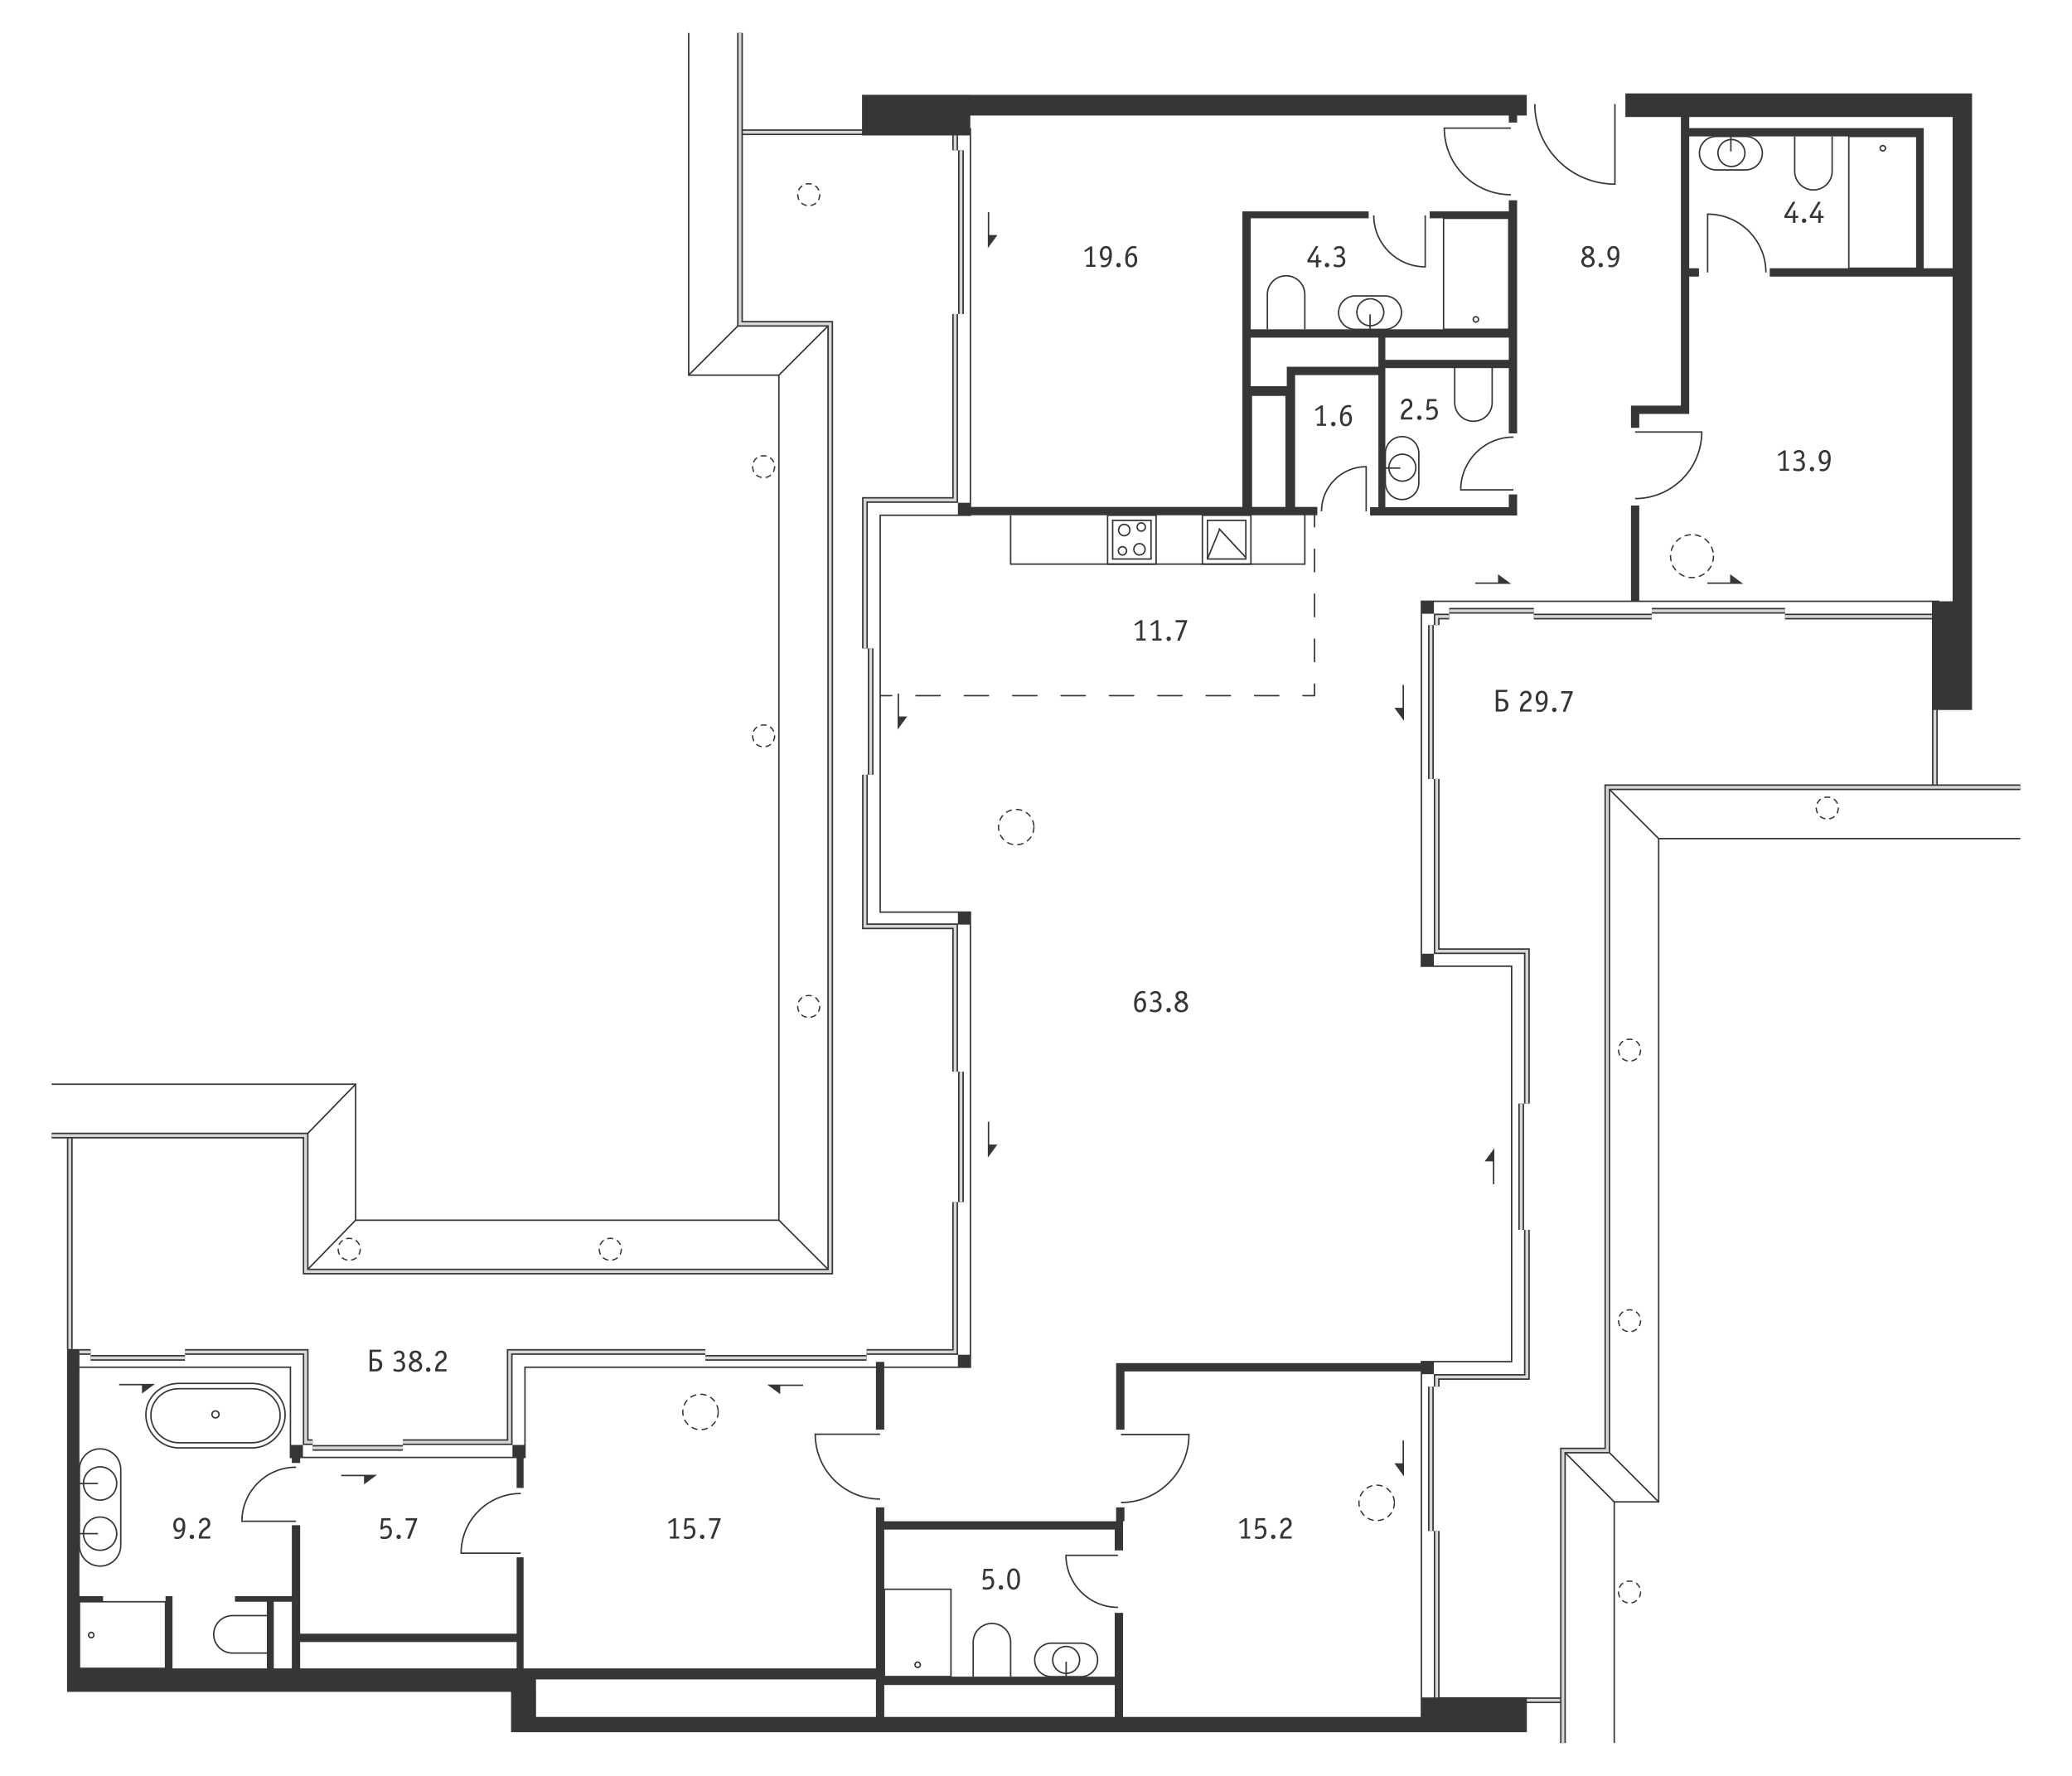 <?xml version="1.0" encoding="utf-8"?>
<!-- Generator: Adobe Illustrator 26.2.1, SVG Export Plug-In . SVG Version: 6.00 Build 0)  -->
<svg version="1.1" id="Слой_1" xmlns="http://www.w3.org/2000/svg" xmlns:xlink="http://www.w3.org/1999/xlink" x="0px" y="0px"
	 viewBox="0 0 630 540" style="enable-background:new 0 0 630 540;" xml:space="preserve">
<style type="text/css">
	.st0{fill:none;stroke:#363636;stroke-width:0.44;stroke-miterlimit:10;}
	.st1{fill:none;stroke:#363636;stroke-width:0.44;stroke-miterlimit:10;}
	.st2{fill:none;stroke:#363636;stroke-width:0.44;stroke-linecap:round;stroke-linejoin:round;}
	
		.st3{fill:none;stroke:#363636;stroke-width:0.44;stroke-linecap:round;stroke-linejoin:round;stroke-dasharray:6.831,6.831;}
	
		.st4{fill:none;stroke:#363636;stroke-width:0.44;stroke-linecap:round;stroke-linejoin:round;stroke-dasharray:7.354,7.354;}
	.st5{fill:none;stroke:#363636;stroke-width:1.758;stroke-miterlimit:10;}
	.st6{fill:none;stroke:#D7D7D7;stroke-width:0.879;stroke-miterlimit:10;}
	
		.st7{fill:none;stroke:#363636;stroke-width:0.398;stroke-linecap:round;stroke-miterlimit:10;stroke-dasharray:1.591,1.591;}
	
		.st8{fill:none;stroke:#363636;stroke-width:0.398;stroke-linecap:round;stroke-miterlimit:10;stroke-dasharray:1.503,1.503;}
	.st9{fill:none;stroke:#363636;stroke-width:0.439;stroke-miterlimit:10;}
	.st10{fill:#363636;}
</style>
<g id="Flat_x5F_fill">
</g>
<g id="MOP">
</g>
<g id="Doors">
</g>
<g id="Furniture">
</g>
<g id="Windows">
</g>
<g id="Partitions">
</g>
<g id="Walls">
</g>
<g id="Pylons">
</g>
<g id="Facade">
</g>
<g id="Areas">
	<g>
		<path class="st0" d="M491.023,31.62l0,24.365
			c-13.455,0-24.365-10.91-24.365-24.365"/>
		<path class="st0" d="M519.211,82.835V65.114c9.786-0,17.721,7.935,17.721,17.721"/>
		<path class="st0" d="M497.166,131.354l20.253-0c0,11.184-9.069,20.253-20.253,20.253"/>
		<path class="st0" d="M460.182,148.945l-16.034,0
			c-0-8.854,7.179-16.034,16.034-16.034"/>
		<path class="st0" d="M415.386,155.485l0-13.578
			c-7.498-0-13.578,6.08-13.578,13.578"/>
		<path class="st0" d="M340.838,436.203l20.675-0c0,11.417-9.258,20.675-20.675,20.675"/>
		<path class="st0" d="M158.351,472.279h-18.145c-0-10.02,8.125-18.145,18.145-18.145"/>
		<path class="st0" d="M89.997,462.575l-16.434,0
			c-0-9.076,7.359-16.435,16.434-16.435"/>
		<path class="st0" d="M339.935,472.936h-15.823c-0,8.738,7.085,15.823,15.823,15.823"/>
		<path class="st0" d="M267.595,436.111l-19.719-0
			c-0,10.89,8.83,19.719,19.719,19.719"/>
		<path class="st0" d="M433.345,65.484l0,15.65
			c-8.642,0-15.65-7.007-15.65-15.65"/>
		<path class="st0" d="M459.395,38.954l-20.253-0c0,11.184,9.069,20.253,20.253,20.253"/>
		<g>
			
				<ellipse transform="matrix(0.924 -0.383 0.383 0.924 -22.016 173.973)" class="st0" cx="426.303" cy="142.328" rx="4.094" ry="4.094"/>
			<path class="st0" d="M431.397,137.854c0-2.812-2.28-5.094-5.093-5.094
				c-2.814,0-5.093,2.282-5.093,5.094v8.947c0,2.814,2.28,5.095,5.093,5.095
				c2.814,0,5.093-2.281,5.093-5.095V137.854z"/>
			<line class="st0" x1="421.21" y1="142.328" x2="425.775" y2="142.328"/>
		</g>
		<g>
			<ellipse class="st0" cx="324.172" cy="504.738" rx="4.094" ry="4.094"/>
			<path class="st0" d="M319.697,499.644c-2.812,0-5.094,2.28-5.094,5.093
				c0,2.814,2.281,5.093,5.094,5.093h8.947c2.814,0,5.095-2.28,5.095-5.093
				c0-2.814-2.281-5.093-5.095-5.093H319.697z"/>
			<line class="st0" x1="324.171" y1="509.831" x2="324.171" y2="505.266"/>
		</g>
		<g>
			
				<ellipse transform="matrix(0.924 -0.383 0.383 0.924 -4.671 166.651)" class="st1" cx="416.569" cy="95.068" rx="4.094" ry="4.094"/>
			<path class="st0" d="M412.095,89.974c-2.812,0-5.094,2.28-5.094,5.093
				c0,2.814,2.282,5.093,5.094,5.093h8.947c2.814,0,5.095-2.28,5.095-5.093
				c0-2.814-2.281-5.093-5.095-5.093H412.095z"/>
			<line class="st0" x1="416.569" y1="100.161" x2="416.569" y2="95.596"/>
		</g>
		<g>
			
				<ellipse transform="matrix(0.383 -0.924 0.924 0.383 281.852 514.97)" class="st1" cx="526.279" cy="46.575" rx="4.094" ry="4.094"/>
			<path class="st0" d="M521.805,51.668c-2.812,0-5.094-2.28-5.094-5.093
				c0-2.814,2.282-5.093,5.094-5.093h8.947c2.814,0,5.095,2.28,5.095,5.093
				c0,2.814-2.281,5.093-5.095,5.093L521.805,51.668z"/>
			<line class="st0" x1="526.279" y1="41.482" x2="526.279" y2="46.047"/>
		</g>
		<path class="st0" d="M307.294,509.921v-10.572c0-3.149-2.549-5.703-5.696-5.703
			c-3.145,0-5.696,2.554-5.696,5.703v10.572"/>
		<path class="st0" d="M81.257,491.266H70.685c-3.149,0-5.703,2.549-5.703,5.696
			c0,3.145,2.554,5.696,5.703,5.696H81.257"/>
		<path class="st0" d="M442.307,111.824v10.572c0,3.149,2.549,5.703,5.696,5.703
			c3.145,0,5.696-2.554,5.696-5.703v-10.572"/>
		<path class="st0" d="M396.738,100.131V89.558c0-3.149-2.549-5.703-5.696-5.703
			c-3.145-0-5.696,2.554-5.696,5.703l-0,10.572"/>
		<path class="st0" d="M545.682,41.482v10.572c0,3.149,2.549,5.703,5.696,5.703
			c3.145,0,5.696-2.554,5.696-5.703v-10.572"/>
		<g>
			<path class="st0" d="M30.43,456.146c-2.792,0-5.055-2.263-5.055-5.055
				c0-2.792,2.263-5.055,5.055-5.055c2.792,0,5.055,2.263,5.055,5.055
				S33.222,456.146,30.43,456.146z"/>
			<path class="st0" d="M36.719,446.847c0-3.473-2.817-6.288-6.289-6.288
				c-3.473,0-6.29,2.816-6.29,6.288l-0,23.077
				c0,3.475,2.817,6.288,6.29,6.288c3.471,0,6.289-2.814,6.289-6.288
				L36.719,446.847z"/>
			<line class="st0" x1="24.14" y1="451.091" x2="29.777" y2="451.091"/>
			<path class="st0" d="M30.43,471.398c-2.792,0-5.055-2.263-5.055-5.055
				c0-2.792,2.263-5.055,5.055-5.055c2.792,0,5.055,2.263,5.055,5.055
				S33.222,471.398,30.43,471.398z"/>
			<line class="st0" x1="24.14" y1="466.343" x2="29.777" y2="466.343"/>
		</g>
		<g>
			<path class="st0" d="M65.525,431.14c0.595,0,1.075-0.473,1.075-1.056
				s-0.48-1.054-1.075-1.054c-0.593,0-1.075,0.471-1.075,1.054
				S64.932,431.14,65.525,431.14z"/>
			<path class="st0" d="M54.381,440.267c-5.538,0-10.029-4.766-10.029-10.073
				c0-5.307,4.491-9.534,10.029-9.534h22.289c5.539,0,10.029,4.227,10.029,9.534
				c0,5.307-4.49,10.073-10.029,10.073H54.381z"/>
			<path class="st0" d="M85.173,430.357c0-4.462-3.814-8.094-8.504-8.094h-22.289
				c-4.69-0-8.504,3.632-8.504,8.094c0,4.462,3.814,8.343,8.504,8.343h22.289
				C81.359,438.699,85.173,434.819,85.173,430.357z"/>
		</g>
		<g>
			<path class="st0" d="M448.738,96.3c0.449,0,0.811,0.369,0.811,0.824
				c0,0.456-0.362,0.824-0.811,0.824c-0.447,0-0.811-0.368-0.811-0.824
				C447.927,96.669,448.291,96.3,448.738,96.3z"/>
			<rect x="438.924" y="66.376" class="st0" width="19.831" height="33.755"/>
		</g>
		<g>
			<path class="st0" d="M573.298,45.069c0,0.449-0.369,0.811-0.824,0.811
				c-0.456,0-0.824-0.362-0.824-0.811c0-0.447,0.368-0.811,0.824-0.811
				C572.929,44.258,573.298,44.622,573.298,45.069z"/>
			<rect x="562.137" y="41.482" class="st0" width="20.675" height="40.088"/>
		</g>
		<g>
			<path class="st0" d="M278.2,506.21c0-0.449,0.369-0.811,0.824-0.811
				c0.456,0,0.824,0.362,0.824,0.811c0,0.447-0.368,0.811-0.824,0.811
				C278.57,507.021,278.2,506.657,278.2,506.21z"/>
			<rect x="268.898" y="483.249" class="st0" width="20.253" height="26.549"/>
		</g>
		<g>
			<path class="st0" d="M27.745,496.352c0.449-0,0.811,0.369,0.811,0.824
				c0,0.456-0.362,0.824-0.811,0.824c-0.447,0-0.811-0.368-0.811-0.824
				C26.934,496.721,27.298,496.352,27.745,496.352z"/>
			<rect x="24.157" y="487.05" class="st0" width="26.178" height="20.253"/>
		</g>
		<g>
			<rect x="365.59" y="156.682" class="st0" width="14.752" height="14.847"/>
			<rect x="367.13" y="158.233" class="st0" width="11.672" height="11.746"/>
			<rect x="336.767" y="156.682" class="st0" width="14.752" height="14.847"/>
			<rect x="338.309" y="158.233" class="st0" width="11.672" height="11.746"/>
			<line class="st0" x1="370.762" y1="161.117" x2="367.131" y2="169.979"/>
			<line class="st0" x1="370.558" y1="160.654" x2="378.803" y2="169.516"/>
			<path class="st0" d="M348.179,167.032c0-0.954-0.767-1.728-1.716-1.728
				s-1.719,0.774-1.719,1.728c0,0.954,0.771,1.728,1.719,1.728
				S348.179,167.986,348.179,167.032z"/>
			<path class="st0" d="M342.541,167.5c0-0.697-0.56-1.261-1.253-1.261
				c-0.691,0-1.251,0.564-1.251,1.261c0,0.695,0.56,1.261,1.251,1.261
				C341.98,168.76,342.541,168.195,342.541,167.5z"/>
			<path class="st0" d="M340.109,161.178c0,0.954,0.767,1.728,1.716,1.728
				s1.719-0.774,1.719-1.728c0-0.954-0.771-1.728-1.719-1.728
				S340.109,160.224,340.109,161.178z"/>
			<path class="st0" d="M345.746,160.248c0,0.697,0.56,1.261,1.254,1.261
				c0.691,0,1.251-0.564,1.251-1.261c0-0.695-0.56-1.261-1.251-1.261
				C346.306,158.987,345.746,159.553,345.746,160.248z"/>
		</g>
		<g>
			<g>
				<line class="st2" x1="399.686" y1="156.674" x2="399.686" y2="160.19"/>
				<line class="st3" x1="399.686" y1="167.021" x2="399.686" y2="204.59"/>
				<polyline class="st2" points="399.686,208.006 399.686,211.522 396.169,211.522 				"/>
				<line class="st4" x1="388.815" y1="211.522" x2="274.825" y2="211.522"/>
				<line class="st2" x1="271.148" y1="211.522" x2="267.632" y2="211.522"/>
			</g>
		</g>
		<polyline class="st0" points="396.738,156.463 396.738,171.531 307.288,171.531 307.288,156.763 
					"/>
		<polyline class="st0" points="24.157,415.739 88.309,415.739 88.309,443.168 159.617,443.168 
			159.617,415.739 295.058,415.739 295.058,277.352 267.632,277.352 267.632,156.674 
			295.058,156.674 295.058,38.95 		"/>
		<polyline class="st0" points="432.187,522.352 432.187,414.033 459.613,414.033 459.613,293.799 
			432.181,293.799 432.181,182.83 589.681,182.83 		"/>
		<line class="st5" x1="24.157" y1="411.098" x2="27.551" y2="411.098"/>
		<line class="st5" x1="21.221" y1="345.698" x2="21.221" y2="410.21"/>
		<polyline class="st5" points="56.242,411.098 92.951,411.098 92.951,438.524 95.06,438.524 		
			"/>
		<polyline class="st5" points="122.486,438.524 154.975,438.524 154.975,411.098 214.468,411.098 
					"/>
		<polyline class="st5" points="263.493,411.098 290.417,411.098 290.417,365.529 		"/>
		<polyline class="st5" points="290.417,325.867 290.417,281.667 262.991,281.667 262.991,235.572 		
			"/>
		<polyline class="st5" points="262.991,197.176 262.991,152.029 290.417,152.029 290.417,95.489 
					"/>
		<polyline class="st5" points="290.417,45.701 290.417,40.216 225.203,40.216 		"/>
		<polyline class="st5" points="475.225,517.004 436.829,517.004 436.829,465.527 		"/>
		<polyline class="st5" points="436.829,421.646 436.829,418.693 464.255,418.693 464.255,373.967 
					"/>
		<polyline class="st5" points="464.255,335.571 464.255,289.233 436.829,289.233 436.829,236.838 
					"/>
		<polyline class="st5" points="436.829,190.084 436.829,187.472 440.626,187.472 		"/>
		<line class="st5" x1="466.364" y1="187.472" x2="502.229" y2="187.472"/>
		<polyline class="st5" points="542.735,187.472 588.304,187.472 588.304,239.457 		"/>
		<line class="st6" x1="24.157" y1="411.098" x2="27.551" y2="411.098"/>
		<line class="st6" x1="21.221" y1="345.698" x2="21.221" y2="410.21"/>
		<polyline class="st6" points="56.242,411.098 92.951,411.098 92.951,438.524 95.06,438.524 		
			"/>
		<polyline class="st6" points="122.486,438.524 154.975,438.524 154.975,411.098 214.468,411.098 
					"/>
		<polyline class="st6" points="263.493,411.098 290.417,411.098 290.417,365.529 		"/>
		<polyline class="st6" points="290.417,325.867 290.417,281.667 262.991,281.667 262.991,235.572 		
			"/>
		<polyline class="st6" points="262.991,197.176 262.991,152.029 290.417,152.029 290.417,95.489 
					"/>
		<polyline class="st6" points="290.417,45.701 290.417,40.216 225.203,40.216 		"/>
		<polyline class="st6" points="475.225,517.004 436.829,517.004 436.829,465.527 		"/>
		<polyline class="st6" points="436.829,421.646 436.829,418.693 464.255,418.693 464.255,373.967 
					"/>
		<polyline class="st6" points="464.255,335.571 464.255,289.233 436.829,289.233 436.829,236.838 
					"/>
		<polyline class="st6" points="436.829,190.084 436.829,187.472 440.626,187.472 		"/>
		<line class="st6" x1="466.364" y1="187.472" x2="502.229" y2="187.472"/>
		<line class="st5" x1="440.626" y1="185.725" x2="466.364" y2="185.725"/>
		<line class="st6" x1="440.626" y1="185.725" x2="466.364" y2="185.725"/>
		<line class="st5" x1="435.079" y1="190.084" x2="435.079" y2="236.838"/>
		<line class="st6" x1="435.079" y1="190.084" x2="435.079" y2="236.838"/>
		<line class="st5" x1="462.523" y1="335.571" x2="462.523" y2="373.967"/>
		<line class="st6" x1="462.523" y1="335.571" x2="462.523" y2="373.967"/>
		<line class="st5" x1="56.242" y1="412.891" x2="27.551" y2="412.891"/>
		<line class="st6" x1="56.242" y1="412.891" x2="27.551" y2="412.891"/>
		<line class="st5" x1="122.486" y1="440.267" x2="95.06" y2="440.267"/>
		<line class="st6" x1="122.486" y1="440.267" x2="95.06" y2="440.267"/>
		<line class="st5" x1="292.188" y1="365.529" x2="292.188" y2="325.867"/>
		<line class="st6" x1="292.188" y1="365.529" x2="292.188" y2="325.867"/>
		<line class="st5" x1="292.188" y1="95.489" x2="292.188" y2="45.701"/>
		<line class="st6" x1="292.188" y1="95.489" x2="292.188" y2="45.701"/>
		<line class="st5" x1="264.722" y1="235.572" x2="264.722" y2="197.176"/>
		<line class="st6" x1="264.722" y1="235.572" x2="264.722" y2="197.176"/>
		<line class="st5" x1="263.493" y1="412.891" x2="214.468" y2="412.891"/>
		<line class="st6" x1="263.493" y1="412.891" x2="214.468" y2="412.891"/>
		<line class="st5" x1="435.066" y1="421.646" x2="435.066" y2="465.527"/>
		<line class="st6" x1="435.066" y1="421.646" x2="435.066" y2="465.527"/>
		<line class="st5" x1="502.229" y1="185.725" x2="542.735" y2="185.725"/>
		<line class="st6" x1="502.229" y1="185.725" x2="542.735" y2="185.725"/>
		<polyline class="st6" points="542.735,187.472 588.304,187.472 588.304,239.457 		"/>
		<circle class="st7" cx="308.982" cy="251.504" r="5.383"/>
		<circle class="st7" cx="514.465" cy="169.107" r="6.529"/>
		<circle class="st7" cx="418.583" cy="456.987" r="5.383"/>
		<circle class="st7" cx="212.991" cy="429.343" r="5.383"/>
		<g>
			<path class="st8" d="M498.826,484.096c-0.137,4.434-6.573,4.433-6.709-0
				C492.253,479.662,498.69,479.663,498.826,484.096L498.826,484.096z"/>
		</g>
		<g>
			<path class="st8" d="M498.826,401.604c-0.137,4.434-6.573,4.433-6.709-0
				C492.253,397.17,498.69,397.171,498.826,401.604L498.826,401.604z"/>
		</g>
		<g>
			<path class="st8" d="M498.826,319.327c-0.137,4.434-6.573,4.433-6.709-0
				C492.253,314.892,498.69,314.893,498.826,319.327L498.826,319.327z"/>
		</g>
		<g>
			<path class="st8" d="M109.53,379.878c-0.137,4.434-6.573,4.433-6.709-0
				C102.957,375.444,109.394,375.445,109.53,379.878L109.53,379.878z"/>
		</g>
		<g>
			<path class="st8" d="M188.914,379.878c-0.137,4.434-6.573,4.433-6.709-0
				C182.341,375.444,188.778,375.445,188.914,379.878L188.914,379.878z"/>
		</g>
		<g>
			<path class="st8" d="M249.25,306.039c-0.137,4.434-6.573,4.433-6.709-0
				C242.678,301.605,249.114,301.606,249.25,306.039L249.25,306.039z"/>
		</g>
		<g>
			<path class="st8" d="M235.538,223.762c-0.137,4.434-6.573,4.433-6.709-0
				C228.965,219.328,235.402,219.329,235.538,223.762L235.538,223.762z"/>
		</g>
		<g>
			<path class="st8" d="M235.538,141.902c-0.137,4.434-6.573,4.433-6.709-0
				C228.965,137.468,235.402,137.469,235.538,141.902L235.538,141.902z"/>
		</g>
		<g>
			<path class="st8" d="M249.257,59.203c-0.137,4.434-6.573,4.433-6.709-0
				C242.685,54.769,249.121,54.77,249.257,59.203L249.257,59.203z"/>
		</g>
		<g>
			<path class="st8" d="M558.952,245.702c-0.137,4.434-6.573,4.433-6.709-0
				C552.379,241.268,558.815,241.269,558.952,245.702L558.952,245.702z"/>
		</g>
		<polyline class="st9" points="15.702,329.683 108.126,329.683 108.126,371.032 236.816,371.032 
			236.816,114.073 209.391,114.073 209.391,10 		"/>
		<polyline class="st9" points="490.822,530 490.822,456.685 504.324,456.685 504.324,255 
			614.298,255 		"/>
		<polyline class="st5" points="15.702,345.294 92.936,345.294 92.936,386.644 252.428,386.644 
			252.428,98.462 225.002,98.462 225.002,10 		"/>
		<polyline class="st5" points="475.225,530 475.225,441.074 488.712,441.074 488.712,239.388 
			614.298,239.388 		"/>
		<line class="st9" x1="108.126" y1="329.683" x2="92.936" y2="345.294"/>
		<line class="st9" x1="108.126" y1="371.032" x2="92.936" y2="386.644"/>
		<line class="st9" x1="236.816" y1="371.032" x2="252.428" y2="386.644"/>
		<line class="st9" x1="236.816" y1="114.073" x2="252.428" y2="98.462"/>
		<line class="st9" x1="209.391" y1="114.073" x2="225.002" y2="98.462"/>
		<line class="st9" x1="490.822" y1="456.685" x2="475.225" y2="441.074"/>
		<line class="st9" x1="504.324" y1="456.685" x2="488.712" y2="441.074"/>
		<line class="st9" x1="504.324" y1="255" x2="488.712" y2="239.388"/>
		<polyline class="st6" points="15.702,345.294 92.936,345.294 92.936,386.644 252.428,386.644 
			252.428,98.462 225.002,98.462 225.002,10 		"/>
		<polyline class="st6" points="475.225,530 475.225,441.074 488.712,441.074 488.712,239.388 
			614.298,239.388 		"/>
		<g>
			<polygon class="st10" points="300.347,64.528 300.347,71.475 300.347,74.05 300.347,75.463 
				303.271,71.475 300.787,71.475 300.787,64.528 			"/>
			<polygon class="st10" points="272.921,210.907 272.921,217.854 272.921,220.429 
				272.921,221.842 275.845,217.854 273.361,217.854 273.361,210.907 			"/>
			<polygon class="st10" points="300.347,341.074 300.347,348.022 300.347,350.596 300.347,352.009 
				303.271,348.022 300.787,348.022 300.787,341.074 			"/>
			<polygon class="st10" points="237.23,421.446 244.177,421.446 244.177,421.007 237.23,421.007 
				234.656,421.007 233.242,421.007 237.23,423.93 			"/>
			<polygon class="st10" points="423.967,444.952 426.89,448.939 426.89,447.526 426.89,444.952 
				426.89,438.004 426.451,438.004 426.451,444.952 			"/>
			<polygon class="st10" points="426.89,215.22 426.89,208.273 426.451,208.273 
				426.451,215.22 423.967,215.22 426.89,219.208 426.89,217.795 			"/>
			<polygon class="st10" points="455.476,174.617 455.476,177.102 448.529,177.102 
				448.529,177.541 455.476,177.541 458.051,177.541 459.464,177.541 			"/>
			<polygon class="st10" points="526.054,177.102 519.106,177.102 519.106,177.541 526.054,177.541 
				528.628,177.541 530.041,177.541 526.054,174.617 			"/>
			<polygon class="st10" points="454.35,360.078 454.35,353.131 454.35,350.557 
				454.35,349.144 451.427,353.131 453.911,353.131 453.911,360.078 			"/>
			<polygon class="st10" points="110.679,451.363 114.666,448.439 113.253,448.439 110.679,448.439 
				103.731,448.439 103.731,448.879 110.679,448.879 			"/>
			<polygon class="st10" points="43.165,423.726 47.153,420.802 45.74,420.802 43.165,420.802 
				36.218,420.802 36.218,421.242 43.165,421.242 			"/>
			<rect x="266.329" y="414.115" class="st10" width="2.532" height="20.611"/>
			<polygon class="st10" points="88.731,444.853 91.263,444.853 91.263,443.168 92.107,443.168 
				92.107,439.371 88.309,439.371 88.309,443.168 88.731,443.168 			"/>
			<polygon class="st10" points="157.085,452.448 159.195,452.448 159.195,443.168 
				159.617,443.168 159.617,439.371 155.819,439.371 155.819,443.168 157.085,443.168 			
				"/>
			<rect x="495.9" y="153.717" class="st10" width="2.532" height="29.114"/>
			<path class="st10" d="M461.286,131.78V60.895h-2.532v3.375h-24.043v2.106h24.043v33.755
				h-78.472V66.376h35.871v-2.106h-35.871h-1.34h-1.192v53.163v3.89v32.812h-82.7
				v-1.262h-3.797v3.797h3.375v0.011h105.913v-2.547h-6.758v-33.748v-2.954v-3.379
				h25.316v14.293v1.139v24.73h-2.525v2.532h42.179h2.118h0.414v-6.403h-2.532
				v3.872h-37.545v-24.73v-1.139v-16.403h37.545v19.835H461.286z M380.704,154.135
				v-33.748h10.126v33.748H380.704z M393.784,111.523h-2.532v2.532v3.379h-0.422
				h-10.126h-0.422v-14.771h38.818v8.861H393.784z M421.21,109.413v-6.751h37.545v6.751
				H421.21z"/>
			<path class="st10" d="M494.205,28.405v7.171h16.884v45.993v2.532v39.236h-15.19v0.633
				v1.899v4.219h2.532v-4.219h12.658h1.377h1.154V84.101h2.954v-2.532h-2.954v-40.088
				h69.191v40.088h-44.719v2.532h55.61v98.733h-6.293v33.055h6.293h2.051h3.855V35.576
				v-1.264v-5.907H494.205z M593.704,81.569h-8.782v-40.088v-2.106v-0.426h-71.301V35.576
				h80.083V81.569z"/>
			<polygon class="st10" points="295.025,35.13 458.755,35.13 458.755,37.266 461.286,37.266 
				461.286,35.13 464.223,35.13 464.223,28.851 295.025,28.851 295.025,28.827 
				262.106,28.827 262.106,41.184 295.025,41.184 			"/>
			<rect x="291.254" y="277.344" class="st10" width="3.797" height="3.797"/>
			<polygon class="st10" points="435.978,417.849 435.978,414.051 432.181,414.051 432.181,414.484 
				339.361,414.484 339.361,415.75 339.361,417.016 339.361,434.726 341.893,434.726 
				341.893,417.016 432.181,417.016 432.181,417.849 			"/>
			<rect x="432.181" y="290.002" class="st10" width="3.797" height="3.797"/>
			<rect x="432.187" y="182.83" class="st10" width="3.797" height="3.797"/>
			<rect x="291.261" y="411.945" class="st10" width="3.797" height="3.797"/>
			<path class="st10" d="M432.187,522.07h-90.716v-31.649h-2.532v19.409h-70.079V465.109
				h70.079v6.325h2.532v-6.325v-1.902v-0.629h0.422v-4.223h-2.532v4.223h-70.501
				v-4.223h-2.532v48.948H162.976h-1.408h-2.373v-33.758h-2.11v23.214h-65.822v-32.97
				h-2.532v21.57H71.432v1.688h9.705v20.256H52.445v-21.944h-2.11v21.944H24.157
				v-20.256h7.191v-1.688h-7.191v-75.149h-3.779v97.093v0.849v6.306h135.013v12.254
				h4.648h2.947h301.262v-1.269v-3.372v-5.915h-32.06V522.07z M338.94,512.362v9.708
				h-70.079v-9.708H338.94z M157.085,499.301v8.002h-65.822v-8.002H157.085z
				 M83.246,487.046h5.485v20.256H83.246V487.046z M162.976,512.577v-1.902h103.354v11.396
				H162.985v-9.493H162.976z"/>
			<path class="st10" d="M115.959,461.763l-0.3,3.09c0,0.029,0,0.088,0.02,0.117
				c0.009,0.01,0.029,0.019,0.077,0.038l0.357,0.127
				c0.048,0.019,0.068,0.019,0.145-0.05c0.135-0.115,0.212-0.192,0.289-0.251
				c0.222-0.163,0.531-0.299,0.85-0.299c0.252,0,0.985,0.077,0.985,1.236
				c0,0.405-0.048,1.535-1.526,1.535c-0.405,0-0.628-0.077-0.84-0.136
				c-0.097-0.027-0.126-0.048-0.174-0.048c-0.068,0-0.087,0.058-0.087,0.069
				l-0.106,0.434c-0.019,0.067-0.039,0.144,0.164,0.203
				c0.367,0.106,0.705,0.155,1.024,0.155c0.85,0,1.323-0.261,1.564-0.445
				c0.425-0.338,0.773-0.985,0.773-1.806c0-1.034-0.618-1.873-1.641-1.873
				c-0.522,0-0.87,0.213-1.034,0.328l-0.125,0.088l0.212-1.961h2.038
				c0.116,0,0.116-0.048,0.116-0.106v-0.453c0-0.058-0.009-0.117-0.116-0.117
				h-2.55C115.969,461.638,115.969,461.667,115.959,461.763z"/>
			<circle class="st10" cx="121.219" cy="467.307" r="0.676"/>
			<path class="st10" d="M123.424,462.314h2.511l-2.086,5.37
				c-0.02,0.048-0.048,0.096-0.02,0.125c0.02,0.029,0.088,0.038,0.106,0.038
				l0.57,0.088c0.077,0.009,0.096-0.048,0.106-0.088l2.23-5.853v-0.24
				c0-0.058-0.009-0.117-0.115-0.117h-3.303c-0.106,0-0.116,0.058-0.116,0.117
				v0.445C123.308,462.256,123.318,462.314,123.424,462.314z"/>
			<path class="st10" d="M54.297,465.887c0.551,0,1.024-0.309,1.246-0.743l0.019,0.019
				l-0.019,0.098c-0.088,0.415-0.174,1.034-0.522,1.487
				c-0.27,0.357-0.657,0.589-1.198,0.589c-0.27,0-0.464-0.058-0.531-0.077
				c-0.096-0.029-0.135-0.038-0.173-0.038c-0.077,0-0.088,0.067-0.088,0.086
				l-0.038,0.386c-0.02,0.155,0.048,0.155,0.144,0.184
				c0.088,0.019,0.377,0.106,0.754,0.106c0.502,0,1.226-0.173,1.738-0.908
				c0.569-0.81,0.705-2.211,0.705-3.013c0-1.94-0.811-2.558-1.768-2.558
				c-1.052,0-1.893,0.84-1.893,2.241C52.675,464.97,53.283,465.887,54.297,465.887z
				 M54.539,462.179c0.598,0,1.004,0.464,1.004,1.468c0,1.343-0.647,1.574-1.063,1.574
				c-0.512,0-1.014-0.415-1.014-1.516C53.467,462.73,53.911,462.179,54.539,462.179z"
				/>
			<circle class="st10" cx="58.35" cy="467.307" r="0.676"/>
			<path class="st10" d="M60.565,467.848h3.254c0.058,0,0.117-0.009,0.117-0.115v-0.445
				c0-0.058-0.01-0.117-0.117-0.117h-2.52c0.097-0.752,0.397-1.255,0.927-1.7
				c0.232-0.192,0.464-0.357,0.561-0.424c0.56-0.397,1.159-0.802,1.159-1.796
				c0-1.052-0.657-1.748-1.642-1.748c-0.84,0-1.439,0.453-1.7,1.042
				c-0.048,0.117-0.135,0.357-0.135,0.453c0,0.069,0.028,0.077,0.077,0.088
				l0.454,0.136c0.106,0.029,0.144-0.106,0.192-0.223
				c0.088-0.203,0.194-0.414,0.386-0.579c0.165-0.136,0.415-0.242,0.676-0.242
				c0.512,0,0.898,0.386,0.898,1.034c0,0.714-0.425,1.004-0.743,1.217
				c-0.184,0.125-0.338,0.221-0.599,0.424c-0.608,0.484-1.361,1.228-1.361,2.792
				v0.088C60.449,467.789,60.459,467.848,60.565,467.848z"/>
			<path class="st10" d="M299.977,482.707c-0.405,0-0.628-0.077-0.84-0.136
				c-0.097-0.027-0.126-0.048-0.174-0.048c-0.068,0-0.087,0.058-0.087,0.069
				l-0.106,0.434c-0.019,0.067-0.039,0.144,0.164,0.203
				c0.367,0.106,0.705,0.155,1.024,0.155c0.85,0,1.323-0.261,1.564-0.445
				c0.425-0.338,0.773-0.985,0.773-1.806c0-1.034-0.618-1.873-1.641-1.873
				c-0.522,0-0.87,0.213-1.034,0.328l-0.125,0.088l0.212-1.961h2.038
				c0.116,0,0.116-0.048,0.116-0.106v-0.453c0-0.058-0.009-0.117-0.116-0.117h-2.55
				c-0.106,0-0.106,0.029-0.116,0.125l-0.3,3.09c0,0.029,0,0.088,0.02,0.117
				c0.009,0.01,0.029,0.019,0.077,0.038l0.357,0.127
				c0.048,0.019,0.068,0.019,0.145-0.05c0.135-0.115,0.212-0.192,0.289-0.251
				c0.222-0.163,0.531-0.299,0.85-0.299c0.251,0,0.985,0.077,0.985,1.236
				C301.503,481.578,301.455,482.707,299.977,482.707z"/>
			<circle class="st10" cx="304.339" cy="482.707" r="0.676"/>
			<path class="st10" d="M306.225,480.149c0,3.041,1.496,3.235,1.96,3.235
				c0.464,0,1.961-0.194,1.961-3.235c0-3.063-1.507-3.245-1.961-3.245
				C307.732,476.904,306.225,477.086,306.225,480.149z M309.354,480.149
				c0,0.821-0.068,2.558-1.169,2.558c-1.1,0-1.168-1.737-1.168-2.558
				c0-0.831,0.077-2.57,1.168-2.57C309.277,477.579,309.354,479.318,309.354,480.149z"
				/>
			<path class="st10" d="M203.298,463.26c0.009,0.021,0.02,0.048,0.058,0.048
				c0.01,0,0.039,0,0.106-0.038l1.333-0.773v4.723h-0.985
				c-0.106,0-0.116,0.057-0.116,0.115v0.397c0,0.106,0.058,0.115,0.116,0.115
				h2.588c0.058,0,0.116-0.009,0.116-0.115v-0.397c0-0.058-0.009-0.115-0.116-0.115
				h-0.869v-5.466c0-0.058-0.01-0.117-0.116-0.117h-0.493l-1.729,1.207
				c-0.028,0.021-0.068,0.05-0.068,0.077c0,0.01,0,0.021,0.029,0.069
				L203.298,463.26z"/>
			<path class="st10" d="M209.127,467.983c0.85,0,1.323-0.261,1.564-0.445
				c0.425-0.338,0.773-0.985,0.773-1.806c0-1.034-0.618-1.873-1.641-1.873
				c-0.522,0-0.87,0.213-1.034,0.328l-0.125,0.088l0.212-1.961h2.038
				c0.116,0,0.116-0.048,0.116-0.106v-0.453c0-0.058-0.009-0.117-0.116-0.117
				h-2.55c-0.106,0-0.106,0.029-0.116,0.125l-0.3,3.09
				c0,0.029,0,0.088,0.02,0.117c0.009,0.01,0.029,0.019,0.077,0.038l0.357,0.127
				c0.048,0.019,0.068,0.019,0.145-0.05c0.135-0.115,0.212-0.192,0.289-0.251
				c0.222-0.163,0.531-0.299,0.85-0.299c0.252,0,0.985,0.077,0.985,1.236
				c0,0.405-0.048,1.535-1.526,1.535c-0.405,0-0.628-0.077-0.84-0.136
				c-0.097-0.027-0.126-0.048-0.174-0.048c-0.068,0-0.087,0.058-0.087,0.069
				l-0.106,0.434c-0.019,0.067-0.039,0.144,0.164,0.203
				C208.471,467.935,208.808,467.983,209.127,467.983z"/>
			<circle class="st10" cx="213.508" cy="467.307" r="0.676"/>
			<path class="st10" d="M215.713,462.314h2.511l-2.086,5.37
				c-0.02,0.048-0.048,0.096-0.02,0.125c0.02,0.029,0.088,0.038,0.106,0.038
				l0.57,0.088c0.077,0.009,0.096-0.048,0.106-0.088l2.23-5.853v-0.24
				c0-0.058-0.009-0.117-0.115-0.117h-3.303c-0.106,0-0.116,0.058-0.116,0.117
				v0.445C215.597,462.256,215.607,462.314,215.713,462.314z"/>
			<path class="st10" d="M377.437,467.221c-0.106,0-0.116,0.057-0.116,0.115v0.397
				c0,0.106,0.058,0.115,0.116,0.115h2.588c0.058,0,0.116-0.009,0.116-0.115v-0.397
				c0-0.058-0.009-0.115-0.116-0.115h-0.869v-5.466
				c0-0.058-0.01-0.117-0.116-0.117h-0.493l-1.729,1.207
				c-0.028,0.021-0.068,0.05-0.068,0.077c0,0.01,0,0.021,0.029,0.069
				l0.145,0.27c0.009,0.021,0.02,0.048,0.057,0.048c0.01,0,0.039,0,0.106-0.038
				l1.333-0.773v4.723H377.437z"/>
			<path class="st10" d="M382.773,467.307c-0.405,0-0.628-0.077-0.84-0.136
				c-0.097-0.027-0.126-0.048-0.174-0.048c-0.068,0-0.087,0.058-0.087,0.069
				l-0.106,0.434c-0.019,0.067-0.039,0.144,0.164,0.203
				c0.367,0.106,0.705,0.155,1.024,0.155c0.85,0,1.323-0.261,1.564-0.445
				c0.425-0.338,0.773-0.985,0.773-1.806c0-1.034-0.618-1.873-1.641-1.873
				c-0.522,0-0.87,0.213-1.034,0.328l-0.125,0.088l0.212-1.961h2.038
				c0.116,0,0.116-0.048,0.116-0.106v-0.453c0-0.058-0.009-0.117-0.116-0.117h-2.55
				c-0.106,0-0.106,0.029-0.116,0.125l-0.3,3.09c0,0.029,0,0.088,0.02,0.117
				c0.009,0.01,0.029,0.019,0.077,0.038l0.357,0.127
				c0.048,0.019,0.068,0.019,0.145-0.05c0.135-0.115,0.212-0.192,0.289-0.251
				c0.222-0.163,0.531-0.299,0.85-0.299c0.251,0,0.985,0.077,0.985,1.236
				C384.3,466.177,384.252,467.307,382.773,467.307z"/>
			<circle class="st10" cx="387.135" cy="467.307" r="0.676"/>
			<path class="st10" d="M391.572,465.048c0.56-0.397,1.159-0.802,1.159-1.796
				c0-1.052-0.657-1.748-1.642-1.748c-0.84,0-1.439,0.453-1.7,1.042
				c-0.048,0.117-0.135,0.357-0.135,0.453c0,0.069,0.028,0.077,0.077,0.088
				l0.454,0.136c0.106,0.029,0.144-0.106,0.192-0.223
				c0.088-0.203,0.194-0.414,0.386-0.579c0.165-0.136,0.415-0.242,0.676-0.242
				c0.512,0,0.898,0.386,0.898,1.034c0,0.714-0.425,1.004-0.743,1.217
				c-0.184,0.125-0.338,0.221-0.599,0.424c-0.608,0.484-1.361,1.228-1.361,2.792
				v0.088c0,0.057,0.01,0.115,0.116,0.115h3.254c0.058,0,0.117-0.009,0.117-0.115
				v-0.445c0-0.058-0.01-0.117-0.117-0.117h-2.52
				c0.097-0.752,0.397-1.255,0.927-1.7
				C391.243,465.279,391.475,465.115,391.572,465.048z"/>
			<path class="st10" d="M346.612,307.813c1.034,0,1.873-0.831,1.873-2.241
				c0-1.227-0.608-2.144-1.622-2.144c-0.549,0-1.023,0.309-1.245,0.743
				l-0.021-0.019l0.021-0.097c0.077-0.405,0.192-1.139,0.791-1.671
				c0.251-0.222,0.628-0.406,0.994-0.406c0.252,0,0.464,0.068,0.561,0.097
				c0.027,0.009,0.048,0.009,0.067,0.009c0.058,0,0.077-0.029,0.096-0.077
				l0.146-0.367c0.038-0.097-0.021-0.145-0.146-0.193
				c-0.192-0.068-0.493-0.116-0.714-0.116c-0.261,0-1.391,0.028-2.048,1.275
				c-0.405,0.762-0.541,1.844-0.541,2.636
				C344.825,307.185,345.637,307.813,346.612,307.813z M346.679,304.105
				c0.503,0,1.015,0.405,1.015,1.506c0,0.976-0.445,1.526-1.071,1.526
				c-0.599,0-1.004-0.464-1.004-1.477C345.618,304.336,346.265,304.105,346.679,304.105z"
				/>
			<path class="st10" d="M351.1,307.137c-0.397,0-0.822-0.116-1.025-0.222
				c-0.163-0.077-0.192-0.096-0.221-0.096c-0.048,0-0.067,0.028-0.077,0.057
				l-0.203,0.454c-0.048,0.116,0.106,0.184,0.163,0.212
				c0.464,0.203,1.044,0.271,1.411,0.271c1.236,0,2.047-0.744,2.047-1.903
				c0-0.975-0.627-1.448-1.207-1.584c0.551-0.221,0.994-0.637,0.994-1.391
				c0-1.062-0.791-1.603-1.641-1.603c-0.656,0-1.274,0.337-1.564,0.743
				c-0.067,0.097-0.077,0.116-0.077,0.135c0,0.029,0.029,0.058,0.058,0.088
				l0.318,0.27c0.029,0.019,0.048,0.028,0.069,0.028
				c0.067,0,0.134-0.087,0.184-0.135c0.192-0.193,0.579-0.454,0.984-0.454
				c0.386,0,0.937,0.222,0.937,0.927c0,0.628-0.405,1.149-1.246,1.149h-0.347
				c-0.058,0-0.117,0.009-0.117,0.116v0.415c0,0.057,0.01,0.116,0.117,0.116
				h0.347c0.561,0,1.401,0.135,1.401,1.187
				C352.403,306.615,351.998,307.137,351.1,307.137z"/>
			<circle class="st10" cx="355.325" cy="307.137" r="0.676"/>
			<path class="st10" d="M357.145,306.064c0,0.888,0.714,1.749,2.046,1.749
				c1.332,0,2.048-0.86,2.048-1.749c0-0.743-0.522-1.41-1.372-1.69
				c0.338-0.144,1.092-0.579,1.092-1.573c0-0.792-0.599-1.468-1.768-1.468
				c-1.167,0-1.767,0.676-1.767,1.468c0,0.995,0.754,1.429,1.09,1.573
				C357.665,304.655,357.145,305.321,357.145,306.064z M358.206,302.858
				c0-0.482,0.386-0.879,0.985-0.879s0.985,0.397,0.985,0.879
				c0,0.329-0.194,0.821-0.946,1.198l-0.039,0.02l-0.038-0.02
				C358.4,303.679,358.206,303.187,358.206,302.858z M359.106,304.8l0.086-0.039
				l0.088,0.039c0.464,0.203,1.167,0.531,1.167,1.313
				c0,0.464-0.347,1.052-1.255,1.052c-0.908,0-1.255-0.589-1.255-1.052
				C357.937,305.33,358.642,305.002,359.106,304.8z"/>
			<path class="st10" d="M347.25,188.57h-0.493l-1.729,1.207
				c-0.028,0.02-0.068,0.049-0.068,0.077c0,0.01,0,0.02,0.029,0.068
				l0.145,0.27c0.009,0.02,0.02,0.048,0.057,0.048c0.01,0,0.039,0,0.106-0.038
				l1.333-0.773v4.722h-0.986c-0.106,0-0.116,0.058-0.116,0.116v0.396
				c0,0.106,0.058,0.116,0.116,0.116h2.588c0.058,0,0.116-0.009,0.116-0.116
				v-0.396c0-0.058-0.009-0.116-0.116-0.116h-0.869v-5.466
				C347.366,188.628,347.355,188.57,347.25,188.57z"/>
			<path class="st10" d="M352.085,188.57h-0.493l-1.729,1.207
				c-0.028,0.02-0.068,0.049-0.068,0.077c0,0.01,0,0.02,0.029,0.068
				l0.145,0.27c0.009,0.02,0.02,0.048,0.057,0.048c0.01,0,0.039,0,0.106-0.038
				l1.333-0.773v4.722h-0.986c-0.106,0-0.116,0.058-0.116,0.116v0.396
				c0,0.106,0.058,0.116,0.116,0.116h2.588c0.058,0,0.116-0.009,0.116-0.116
				v-0.396c0-0.058-0.009-0.116-0.116-0.116H352.2v-5.466
				C352.2,188.628,352.19,188.57,352.085,188.57z"/>
			<circle class="st10" cx="355.345" cy="194.239" r="0.676"/>
			<path class="st10" d="M357.955,194.741c0.02,0.029,0.088,0.039,0.106,0.039l0.57,0.087
				c0.077,0.009,0.096-0.048,0.106-0.087l2.23-5.853v-0.241
				c0-0.058-0.009-0.116-0.115-0.116h-3.303c-0.106,0-0.116,0.058-0.116,0.116
				v0.445c0,0.058,0.009,0.116,0.116,0.116h2.511l-2.086,5.369
				C357.955,194.664,357.927,194.712,357.955,194.741z"/>
			<path class="st10" d="M331.994,74.937h-0.493l-1.729,1.207
				c-0.028,0.02-0.068,0.049-0.068,0.077c0,0.01,0,0.02,0.029,0.068
				l0.145,0.27c0.009,0.02,0.02,0.048,0.057,0.048c0.01,0,0.039,0,0.106-0.038
				l1.333-0.773v4.722h-0.986c-0.106,0-0.116,0.058-0.116,0.116v0.396
				c0,0.106,0.058,0.116,0.116,0.116h2.588c0.058,0,0.116-0.009,0.116-0.116
				v-0.396c0-0.058-0.009-0.116-0.116-0.116h-0.869v-5.466
				C332.11,74.995,332.099,74.937,331.994,74.937z"/>
			<path class="st10" d="M336.761,80.046c-0.27,0.357-0.657,0.589-1.198,0.589
				c-0.27,0-0.464-0.058-0.531-0.077c-0.096-0.029-0.135-0.039-0.173-0.039
				c-0.077,0-0.088,0.068-0.088,0.087l-0.038,0.386
				c-0.02,0.155,0.048,0.155,0.144,0.184c0.088,0.019,0.377,0.106,0.754,0.106
				c0.502,0,1.226-0.174,1.738-0.908c0.569-0.811,0.705-2.211,0.705-3.013
				c0-1.941-0.811-2.559-1.768-2.559c-1.052,0-1.893,0.84-1.893,2.241
				c0,1.227,0.609,2.144,1.622,2.144c0.551,0,1.024-0.309,1.246-0.743l0.019,0.019
				l-0.019,0.097C337.195,78.974,337.108,79.592,336.761,80.046z M336.22,78.52
				c-0.512,0-1.014-0.415-1.014-1.516c0-0.975,0.444-1.526,1.072-1.526
				c0.598,0,1.004,0.464,1.004,1.468C337.283,78.288,336.635,78.52,336.22,78.52z"/>
			<circle class="st10" cx="340.089" cy="80.606" r="0.676"/>
			<path class="st10" d="M343.704,75.854c0.252-0.222,0.628-0.406,0.995-0.406
				c0.252,0,0.464,0.068,0.561,0.097c0.029,0.009,0.048,0.009,0.067,0.009
				c0.058,0,0.077-0.029,0.097-0.077l0.145-0.367
				c0.039-0.097-0.02-0.145-0.145-0.193c-0.193-0.068-0.493-0.116-0.715-0.116
				c-0.26,0-1.391,0.028-2.046,1.275c-0.406,0.762-0.541,1.844-0.541,2.636
				c0,1.941,0.81,2.569,1.786,2.569c1.033,0,1.873-0.831,1.873-2.241
				c0-1.227-0.609-2.144-1.622-2.144c-0.55,0-1.023,0.309-1.246,0.743
				l-0.019-0.019l0.019-0.097C342.99,77.12,343.105,76.386,343.704,75.854z
				 M343.975,77.574c0.501,0,1.014,0.405,1.014,1.506
				c0,0.976-0.445,1.526-1.072,1.526c-0.599,0-1.004-0.464-1.004-1.477
				C342.912,77.806,343.56,77.574,343.975,77.574z"/>
			<path class="st10" d="M400.227,81.282h0.512c0.048,0,0.106,0.009,0.106-0.136v-1.372
				h0.791c0.106,0,0.116-0.058,0.116-0.115v-0.397c0-0.058-0.009-0.116-0.116-0.116
				h-0.791v-1.564c0-0.058-0.009-0.116-0.116-0.116h-0.367
				c-0.077,0-0.116,0.019-0.125,0.125l-0.125,1.555h-1.825l2.482-4.085
				c0.019-0.028,0.039-0.058,0.039-0.087c0-0.068-0.077-0.077-0.116-0.087
				l-0.454-0.077c-0.077-0.009-0.106-0.039-0.173,0.068l-0.039,0.058l-2.501,4.163
				v0.561c0,0.106,0.058,0.115,0.116,0.115h2.472v1.391
				C400.111,81.224,400.121,81.282,400.227,81.282z"/>
			<circle class="st10" cx="403.487" cy="80.606" r="0.676"/>
			<path class="st10" d="M406.958,80.606c-0.397,0-0.821-0.116-1.024-0.222
				c-0.164-0.077-0.193-0.096-0.222-0.096c-0.048,0-0.067,0.028-0.077,0.058
				l-0.203,0.454c-0.048,0.116,0.106,0.184,0.165,0.212
				c0.464,0.203,1.042,0.271,1.41,0.271c1.236,0,2.047-0.744,2.047-1.903
				c0-0.975-0.628-1.448-1.207-1.584c0.55-0.221,0.995-0.637,0.995-1.391
				c0-1.062-0.792-1.603-1.642-1.603c-0.657,0-1.275,0.337-1.565,0.743
				c-0.067,0.097-0.077,0.116-0.077,0.135c0,0.029,0.029,0.058,0.058,0.088
				l0.318,0.27c0.029,0.019,0.049,0.028,0.068,0.028
				c0.068,0,0.136-0.087,0.184-0.135c0.193-0.193,0.579-0.454,0.985-0.454
				c0.386,0,0.937,0.222,0.937,0.927c0,0.628-0.405,1.149-1.246,1.149h-0.348
				c-0.058,0-0.116,0.009-0.116,0.116v0.415c0,0.058,0.009,0.116,0.116,0.116
				h0.348c0.561,0,1.4,0.135,1.4,1.187
				C408.261,80.084,407.856,80.606,406.958,80.606z"/>
			<path class="st10" d="M428.286,124.76c0.56-0.397,1.159-0.802,1.159-1.797
				c0-1.052-0.657-1.748-1.642-1.748c-0.84,0-1.439,0.454-1.7,1.043
				c-0.048,0.116-0.135,0.357-0.135,0.453c0,0.068,0.028,0.077,0.077,0.088
				l0.454,0.135c0.106,0.029,0.144-0.106,0.192-0.222
				c0.088-0.203,0.194-0.415,0.386-0.579c0.165-0.136,0.415-0.242,0.676-0.242
				c0.512,0,0.898,0.386,0.898,1.034c0,0.714-0.425,1.004-0.743,1.217
				c-0.184,0.125-0.338,0.221-0.599,0.424c-0.608,0.483-1.361,1.227-1.361,2.792
				v0.087c0,0.058,0.01,0.116,0.116,0.116h3.254c0.058,0,0.117-0.009,0.117-0.116
				v-0.444c0-0.058-0.01-0.117-0.117-0.117h-2.52
				c0.097-0.753,0.397-1.255,0.927-1.7
				C427.957,124.992,428.189,124.827,428.286,124.76z"/>
			<circle class="st10" cx="431.546" cy="127.02" r="0.676"/>
			<path class="st10" d="M434.881,127.02c-0.405,0-0.628-0.077-0.84-0.136
				c-0.097-0.028-0.126-0.048-0.174-0.048c-0.068,0-0.087,0.058-0.087,0.068
				l-0.106,0.434c-0.019,0.068-0.039,0.145,0.164,0.203
				c0.367,0.106,0.705,0.155,1.024,0.155c0.85,0,1.323-0.261,1.564-0.445
				c0.425-0.338,0.773-0.985,0.773-1.806c0-1.034-0.618-1.873-1.641-1.873
				c-0.522,0-0.87,0.212-1.034,0.328l-0.125,0.088l0.212-1.961h2.038
				c0.116,0,0.116-0.048,0.116-0.106v-0.454c0-0.058-0.009-0.116-0.116-0.116h-2.55
				c-0.106,0-0.106,0.029-0.116,0.125l-0.3,3.09c0,0.029,0,0.088,0.02,0.117
				c0.009,0.009,0.029,0.019,0.077,0.038l0.357,0.126
				c0.048,0.019,0.068,0.019,0.145-0.049c0.135-0.115,0.212-0.192,0.289-0.251
				c0.222-0.164,0.531-0.3,0.85-0.3c0.252,0,0.985,0.077,0.985,1.236
				C436.407,125.89,436.359,127.02,434.881,127.02z"/>
			<path class="st10" d="M400.522,128.859c-0.106,0-0.116,0.058-0.116,0.116v0.396
				c0,0.106,0.058,0.116,0.116,0.116h2.588c0.058,0,0.116-0.009,0.116-0.116
				v-0.396c0-0.058-0.009-0.116-0.116-0.116h-0.869v-5.466
				c0-0.058-0.01-0.116-0.116-0.116h-0.493l-1.729,1.207
				c-0.028,0.02-0.068,0.049-0.068,0.077c0,0.01,0,0.02,0.029,0.068l0.145,0.27
				c0.009,0.02,0.02,0.048,0.058,0.048c0.01,0,0.039,0,0.106-0.038l1.333-0.773
				v4.722H400.522z"/>
			<circle class="st10" cx="405.385" cy="128.946" r="0.676"/>
			<path class="st10" d="M409,124.194c0.252-0.222,0.628-0.406,0.995-0.406
				c0.251,0,0.464,0.068,0.561,0.097c0.029,0.009,0.048,0.009,0.067,0.009
				c0.058,0,0.077-0.029,0.097-0.077l0.145-0.367
				c0.039-0.097-0.02-0.145-0.145-0.193c-0.193-0.068-0.493-0.116-0.715-0.116
				c-0.26,0-1.391,0.028-2.047,1.275c-0.406,0.762-0.541,1.844-0.541,2.636
				c0,1.941,0.81,2.569,1.786,2.569c1.033,0,1.873-0.831,1.873-2.241
				c0-1.227-0.609-2.144-1.622-2.144c-0.55,0-1.023,0.309-1.246,0.743
				l-0.019-0.019l0.019-0.097C408.286,125.46,408.402,124.726,409,124.194z
				 M409.272,125.914c0.501,0,1.014,0.405,1.014,1.506
				c0,0.976-0.445,1.526-1.072,1.526c-0.599,0-1.004-0.464-1.004-1.477
				C408.209,126.146,408.856,125.914,409.272,125.914z"/>
			<path class="st10" d="M543.838,142.541h-0.869v-5.466c0-0.058-0.01-0.116-0.116-0.116
				h-0.493l-1.729,1.207c-0.028,0.02-0.068,0.049-0.068,0.077
				c0,0.01,0,0.02,0.029,0.068l0.145,0.27c0.009,0.02,0.02,0.048,0.057,0.048
				c0.01,0,0.039,0,0.106-0.038l1.333-0.773v4.722h-0.985
				c-0.106,0-0.116,0.058-0.116,0.116v0.396c0,0.106,0.058,0.116,0.116,0.116
				h2.588c0.058,0,0.116-0.009,0.116-0.116v-0.396
				C543.954,142.598,543.945,142.541,543.838,142.541z"/>
			<path class="st10" d="M547.611,139.817c0.55-0.221,0.995-0.637,0.995-1.391
				c0-1.062-0.792-1.603-1.642-1.603c-0.657,0-1.275,0.337-1.565,0.743
				c-0.067,0.097-0.077,0.116-0.077,0.135c0,0.029,0.029,0.058,0.058,0.088
				l0.318,0.27c0.029,0.019,0.049,0.028,0.068,0.028
				c0.068,0,0.136-0.087,0.184-0.135c0.193-0.193,0.579-0.454,0.985-0.454
				c0.386,0,0.937,0.222,0.937,0.927c0,0.628-0.405,1.149-1.246,1.149h-0.348
				c-0.057,0-0.116,0.009-0.116,0.116v0.415c0,0.058,0.009,0.116,0.116,0.116
				h0.348c0.561,0,1.4,0.135,1.4,1.187c0,0.695-0.405,1.217-1.303,1.217
				c-0.397,0-0.821-0.116-1.024-0.222c-0.164-0.077-0.193-0.096-0.222-0.096
				c-0.048,0-0.067,0.028-0.077,0.058l-0.203,0.454
				c-0.048,0.116,0.106,0.184,0.165,0.212c0.464,0.203,1.042,0.271,1.41,0.271
				c1.236,0,2.047-0.744,2.047-1.903C548.818,140.426,548.191,139.953,547.611,139.817z"
				/>
			<circle class="st10" cx="550.949" cy="142.628" r="0.676"/>
			<path class="st10" d="M554.863,136.824c-1.052,0-1.893,0.84-1.893,2.241
				c0,1.227,0.609,2.143,1.622,2.143c0.551,0,1.024-0.309,1.246-0.743l0.019,0.019
				l-0.019,0.097c-0.088,0.415-0.174,1.034-0.522,1.488
				c-0.27,0.357-0.657,0.589-1.198,0.589c-0.27,0-0.464-0.058-0.531-0.077
				c-0.096-0.029-0.135-0.039-0.173-0.039c-0.077,0-0.088,0.068-0.088,0.087
				l-0.038,0.386c-0.02,0.155,0.048,0.155,0.144,0.184
				c0.088,0.019,0.377,0.106,0.754,0.106c0.502,0,1.226-0.174,1.738-0.908
				c0.569-0.811,0.705-2.211,0.705-3.013
				C556.631,137.442,555.82,136.824,554.863,136.824z M554.777,140.542
				c-0.512,0-1.014-0.415-1.014-1.516c0-0.975,0.444-1.526,1.072-1.526
				c0.598,0,1.004,0.464,1.004,1.468C555.839,140.31,555.192,140.542,554.777,140.542
				z"/>
			<path class="st10" d="M545.851,61.474c0-0.068-0.077-0.077-0.116-0.087l-0.454-0.077
				c-0.077-0.009-0.106-0.039-0.173,0.068l-0.039,0.058l-2.501,4.163v0.561
				c0,0.106,0.057,0.115,0.116,0.115h2.472v1.391c0,0.058,0.009,0.117,0.116,0.117
				h0.512c0.048,0,0.106,0.009,0.106-0.136v-1.372h0.791
				c0.106,0,0.116-0.058,0.116-0.115v-0.397c0-0.058-0.009-0.116-0.116-0.116
				h-0.791v-1.564c0-0.058-0.009-0.116-0.116-0.116h-0.367
				c-0.077,0-0.116,0.019-0.125,0.125l-0.125,1.555h-1.825l2.482-4.085
				C545.831,61.532,545.851,61.503,545.851,61.474z"/>
			<circle class="st10" cx="548.531" cy="67.104" r="0.676"/>
			<path class="st10" d="M553.547,61.474c0-0.068-0.077-0.077-0.116-0.087l-0.454-0.077
				c-0.077-0.009-0.106-0.039-0.173,0.068l-0.039,0.058l-2.501,4.163v0.561
				c0,0.106,0.057,0.115,0.116,0.115h2.472v1.391c0,0.058,0.009,0.117,0.116,0.117
				h0.512c0.048,0,0.106,0.009,0.106-0.136v-1.372h0.791
				c0.106,0,0.116-0.058,0.116-0.115v-0.397c0-0.058-0.009-0.116-0.116-0.116
				h-0.791v-1.564c0-0.058-0.009-0.116-0.116-0.116h-0.367
				c-0.077,0-0.116,0.019-0.125,0.125l-0.125,1.555h-1.825l2.482-4.085
				C553.528,61.532,553.547,61.503,553.547,61.474z"/>
			<path class="st10" d="M483.513,77.843c0.337-0.144,1.091-0.579,1.091-1.574
				c0-0.792-0.599-1.468-1.767-1.468c-1.168,0-1.768,0.676-1.768,1.468
				c0,0.995,0.754,1.429,1.091,1.574c-0.85,0.281-1.371,0.947-1.371,1.69
				c0,0.888,0.715,1.749,2.047,1.749c1.332,0,2.047-0.86,2.047-1.749
				C484.884,78.79,484.363,78.124,483.513,77.843z M481.851,76.327
				c0-0.482,0.386-0.879,0.986-0.879s0.985,0.397,0.985,0.879
				c0,0.329-0.194,0.821-0.947,1.198l-0.039,0.02l-0.039-0.02
				C482.045,77.148,481.851,76.656,481.851,76.327z M482.837,80.635
				c-0.908,0-1.255-0.589-1.255-1.052c0-0.783,0.705-1.111,1.168-1.313l0.087-0.039
				l0.087,0.039c0.464,0.203,1.168,0.531,1.168,1.313
				C484.092,80.046,483.745,80.635,482.837,80.635z"/>
			<circle class="st10" cx="486.706" cy="80.606" r="0.676"/>
			<path class="st10" d="M490.62,74.802c-1.052,0-1.893,0.84-1.893,2.241
				c0,1.227,0.609,2.144,1.622,2.144c0.551,0,1.024-0.309,1.246-0.743l0.019,0.019
				l-0.019,0.097c-0.088,0.415-0.174,1.034-0.522,1.488
				c-0.27,0.357-0.657,0.589-1.198,0.589c-0.27,0-0.464-0.058-0.531-0.077
				c-0.096-0.029-0.135-0.039-0.173-0.039c-0.077,0-0.088,0.068-0.088,0.087
				l-0.038,0.386c-0.02,0.155,0.048,0.155,0.144,0.184
				c0.088,0.019,0.377,0.106,0.754,0.106c0.502,0,1.226-0.174,1.738-0.908
				c0.569-0.811,0.705-2.211,0.705-3.013
				C492.387,75.42,491.576,74.802,490.62,74.802z M490.533,78.52
				c-0.512,0-1.014-0.415-1.014-1.516c0-0.975,0.444-1.526,1.072-1.526
				c0.598,0,1.004,0.464,1.004,1.468C491.596,78.288,490.949,78.52,490.533,78.52z"/>
			<path class="st10" d="M458.073,210.435c0.106,0,0.135-0.048,0.155-0.116l0.144-0.444
				c0.01-0.029,0.039-0.116-0.115-0.116h-3.342c-0.106,0-0.116,0.058-0.116,0.116
				v6.383c0,0.058,0.009,0.116,0.116,0.116h1.41c0.501,0,0.965,0,1.41-0.241
				c0.493-0.27,0.918-0.85,0.918-1.749c0-1.139-0.744-1.921-2.115-1.921h-0.947
				v-2.028H458.073z M456.479,213.139c0.203,0,1.303,0.029,1.303,1.275
				c0,0.792-0.473,1.284-1.255,1.284h-0.937v-2.559H456.479z"/>
			<path class="st10" d="M464.494,213.574c0.56-0.397,1.159-0.802,1.159-1.797
				c0-1.052-0.657-1.748-1.642-1.748c-0.84,0-1.439,0.454-1.7,1.043
				c-0.048,0.116-0.135,0.357-0.135,0.453c0,0.068,0.029,0.077,0.077,0.088
				l0.453,0.135c0.106,0.029,0.145-0.106,0.194-0.222
				c0.087-0.203,0.192-0.415,0.386-0.579c0.164-0.136,0.415-0.242,0.676-0.242
				c0.512,0,0.898,0.386,0.898,1.034c0,0.714-0.425,1.004-0.743,1.217
				c-0.184,0.125-0.338,0.221-0.598,0.424c-0.609,0.483-1.362,1.227-1.362,2.792
				v0.087c0,0.058,0.009,0.116,0.116,0.116h3.255c0.058,0,0.115-0.009,0.115-0.116
				v-0.444c0-0.058-0.009-0.117-0.115-0.117h-2.521
				c0.097-0.753,0.396-1.255,0.927-1.7
				C464.165,213.806,464.397,213.641,464.494,213.574z"/>
			<path class="st10" d="M468.806,210.03c-1.052,0-1.893,0.84-1.893,2.24
				c0,1.227,0.609,2.144,1.622,2.144c0.55,0,1.024-0.309,1.246-0.743l0.02,0.019
				l-0.02,0.097c-0.087,0.415-0.173,1.034-0.521,1.488
				c-0.27,0.357-0.657,0.589-1.198,0.589c-0.27,0-0.464-0.058-0.531-0.077
				c-0.096-0.029-0.135-0.039-0.173-0.039c-0.077,0-0.087,0.068-0.087,0.087
				l-0.039,0.386c-0.019,0.155,0.049,0.155,0.145,0.184
				c0.087,0.019,0.377,0.106,0.754,0.106c0.502,0,1.227-0.174,1.738-0.908
				c0.57-0.811,0.705-2.211,0.705-3.013
				C470.574,210.648,469.763,210.03,468.806,210.03z M468.72,213.748
				c-0.512,0-1.014-0.415-1.014-1.516c0-0.975,0.444-1.526,1.071-1.526
				c0.599,0,1.004,0.464,1.004,1.468C469.782,213.516,469.135,213.748,468.72,213.748z"
				/>
			<circle class="st10" cx="472.589" cy="215.834" r="0.676"/>
			<path class="st10" d="M478.096,210.165h-3.302c-0.106,0-0.116,0.058-0.116,0.116v0.445
				c0,0.058,0.009,0.116,0.116,0.116h2.511l-2.086,5.369
				c-0.019,0.048-0.048,0.096-0.019,0.125c0.019,0.029,0.087,0.039,0.106,0.039
				l0.57,0.087c0.077,0.009,0.097-0.048,0.106-0.087l2.231-5.853v-0.241
				C478.213,210.223,478.203,210.165,478.096,210.165z"/>
			<path class="st10" d="M112.491,417.017h1.41c0.501,0,0.965,0,1.41-0.242
				c0.493-0.27,0.918-0.85,0.918-1.748c0-1.14-0.744-1.921-2.115-1.921h-0.947
				v-2.029h2.483c0.106,0,0.135-0.048,0.155-0.115l0.144-0.445
				c0.01-0.029,0.039-0.115-0.115-0.115h-3.342c-0.106,0-0.116,0.057-0.116,0.115
				v6.383C112.375,416.958,112.385,417.017,112.491,417.017z M113.167,413.78h0.889
				c0.203,0,1.303,0.029,1.303,1.276c0,0.791-0.473,1.284-1.255,1.284h-0.937
				V413.78z"/>
			<path class="st10" d="M121.105,416.476c-0.396,0-0.822-0.117-1.024-0.223
				c-0.164-0.077-0.193-0.096-0.221-0.096c-0.049,0-0.068,0.029-0.077,0.058
				l-0.203,0.453c-0.048,0.117,0.106,0.184,0.164,0.213
				c0.464,0.203,1.044,0.271,1.41,0.271c1.236,0,2.047-0.745,2.047-1.904
				c0-0.975-0.628-1.447-1.207-1.583c0.55-0.221,0.994-0.637,0.994-1.391
				c0-1.063-0.791-1.604-1.641-1.604c-0.657,0-1.275,0.338-1.564,0.743
				c-0.068,0.098-0.077,0.117-0.077,0.136c0,0.029,0.028,0.058,0.058,0.088
				l0.318,0.27c0.029,0.019,0.048,0.029,0.068,0.029
				c0.068,0,0.135-0.088,0.184-0.136c0.193-0.192,0.579-0.453,0.985-0.453
				c0.386,0,0.937,0.221,0.937,0.927c0,0.628-0.406,1.149-1.246,1.149h-0.348
				c-0.058,0-0.116,0.01-0.116,0.117v0.415c0,0.057,0.01,0.115,0.116,0.115h0.348
				c0.561,0,1.401,0.136,1.401,1.188C122.409,415.954,122.003,416.476,121.105,416.476
				z"/>
			<path class="st10" d="M124.288,415.403c0,0.889,0.715,1.749,2.047,1.749
				c1.332,0,2.047-0.86,2.047-1.749c0-0.743-0.521-1.41-1.371-1.689
				c0.337-0.144,1.091-0.579,1.091-1.574c0-0.791-0.599-1.468-1.768-1.468
				c-1.168,0-1.768,0.676-1.768,1.468c0,0.996,0.754,1.43,1.091,1.574
				C124.809,413.993,124.288,414.659,124.288,415.403z M125.35,412.197
				c0-0.482,0.386-0.879,0.985-0.879c0.599,0,0.985,0.397,0.985,0.879
				c0,0.328-0.194,0.821-0.947,1.197l-0.039,0.021l-0.039-0.021
				C125.544,413.018,125.35,412.525,125.35,412.197z M126.248,414.139l0.087-0.039
				l0.087,0.039c0.464,0.203,1.168,0.53,1.168,1.313
				c0,0.464-0.347,1.052-1.255,1.052c-0.908,0-1.255-0.589-1.255-1.052
				C125.08,414.67,125.785,414.342,126.248,414.139z"/>
			<circle class="st10" cx="130.204" cy="416.476" r="0.676"/>
			<path class="st10" d="M132.419,417.017h3.254c0.058,0,0.117-0.01,0.117-0.117v-0.443
				c0-0.058-0.01-0.117-0.117-0.117h-2.52c0.097-0.754,0.397-1.255,0.927-1.7
				c0.232-0.192,0.464-0.357,0.561-0.424c0.56-0.397,1.159-0.802,1.159-1.798
				c0-1.052-0.657-1.748-1.642-1.748c-0.84,0-1.439,0.455-1.7,1.044
				c-0.048,0.115-0.135,0.357-0.135,0.453c0,0.067,0.028,0.077,0.077,0.088
				l0.454,0.134c0.106,0.029,0.144-0.105,0.192-0.221
				c0.088-0.203,0.194-0.415,0.386-0.579c0.165-0.136,0.415-0.242,0.676-0.242
				c0.512,0,0.898,0.386,0.898,1.034c0,0.714-0.425,1.004-0.743,1.217
				c-0.184,0.125-0.338,0.221-0.599,0.424c-0.608,0.482-1.361,1.226-1.361,2.792
				v0.086C132.303,416.958,132.313,417.017,132.419,417.017z"/>
		</g>
	</g>
</g>
</svg>

